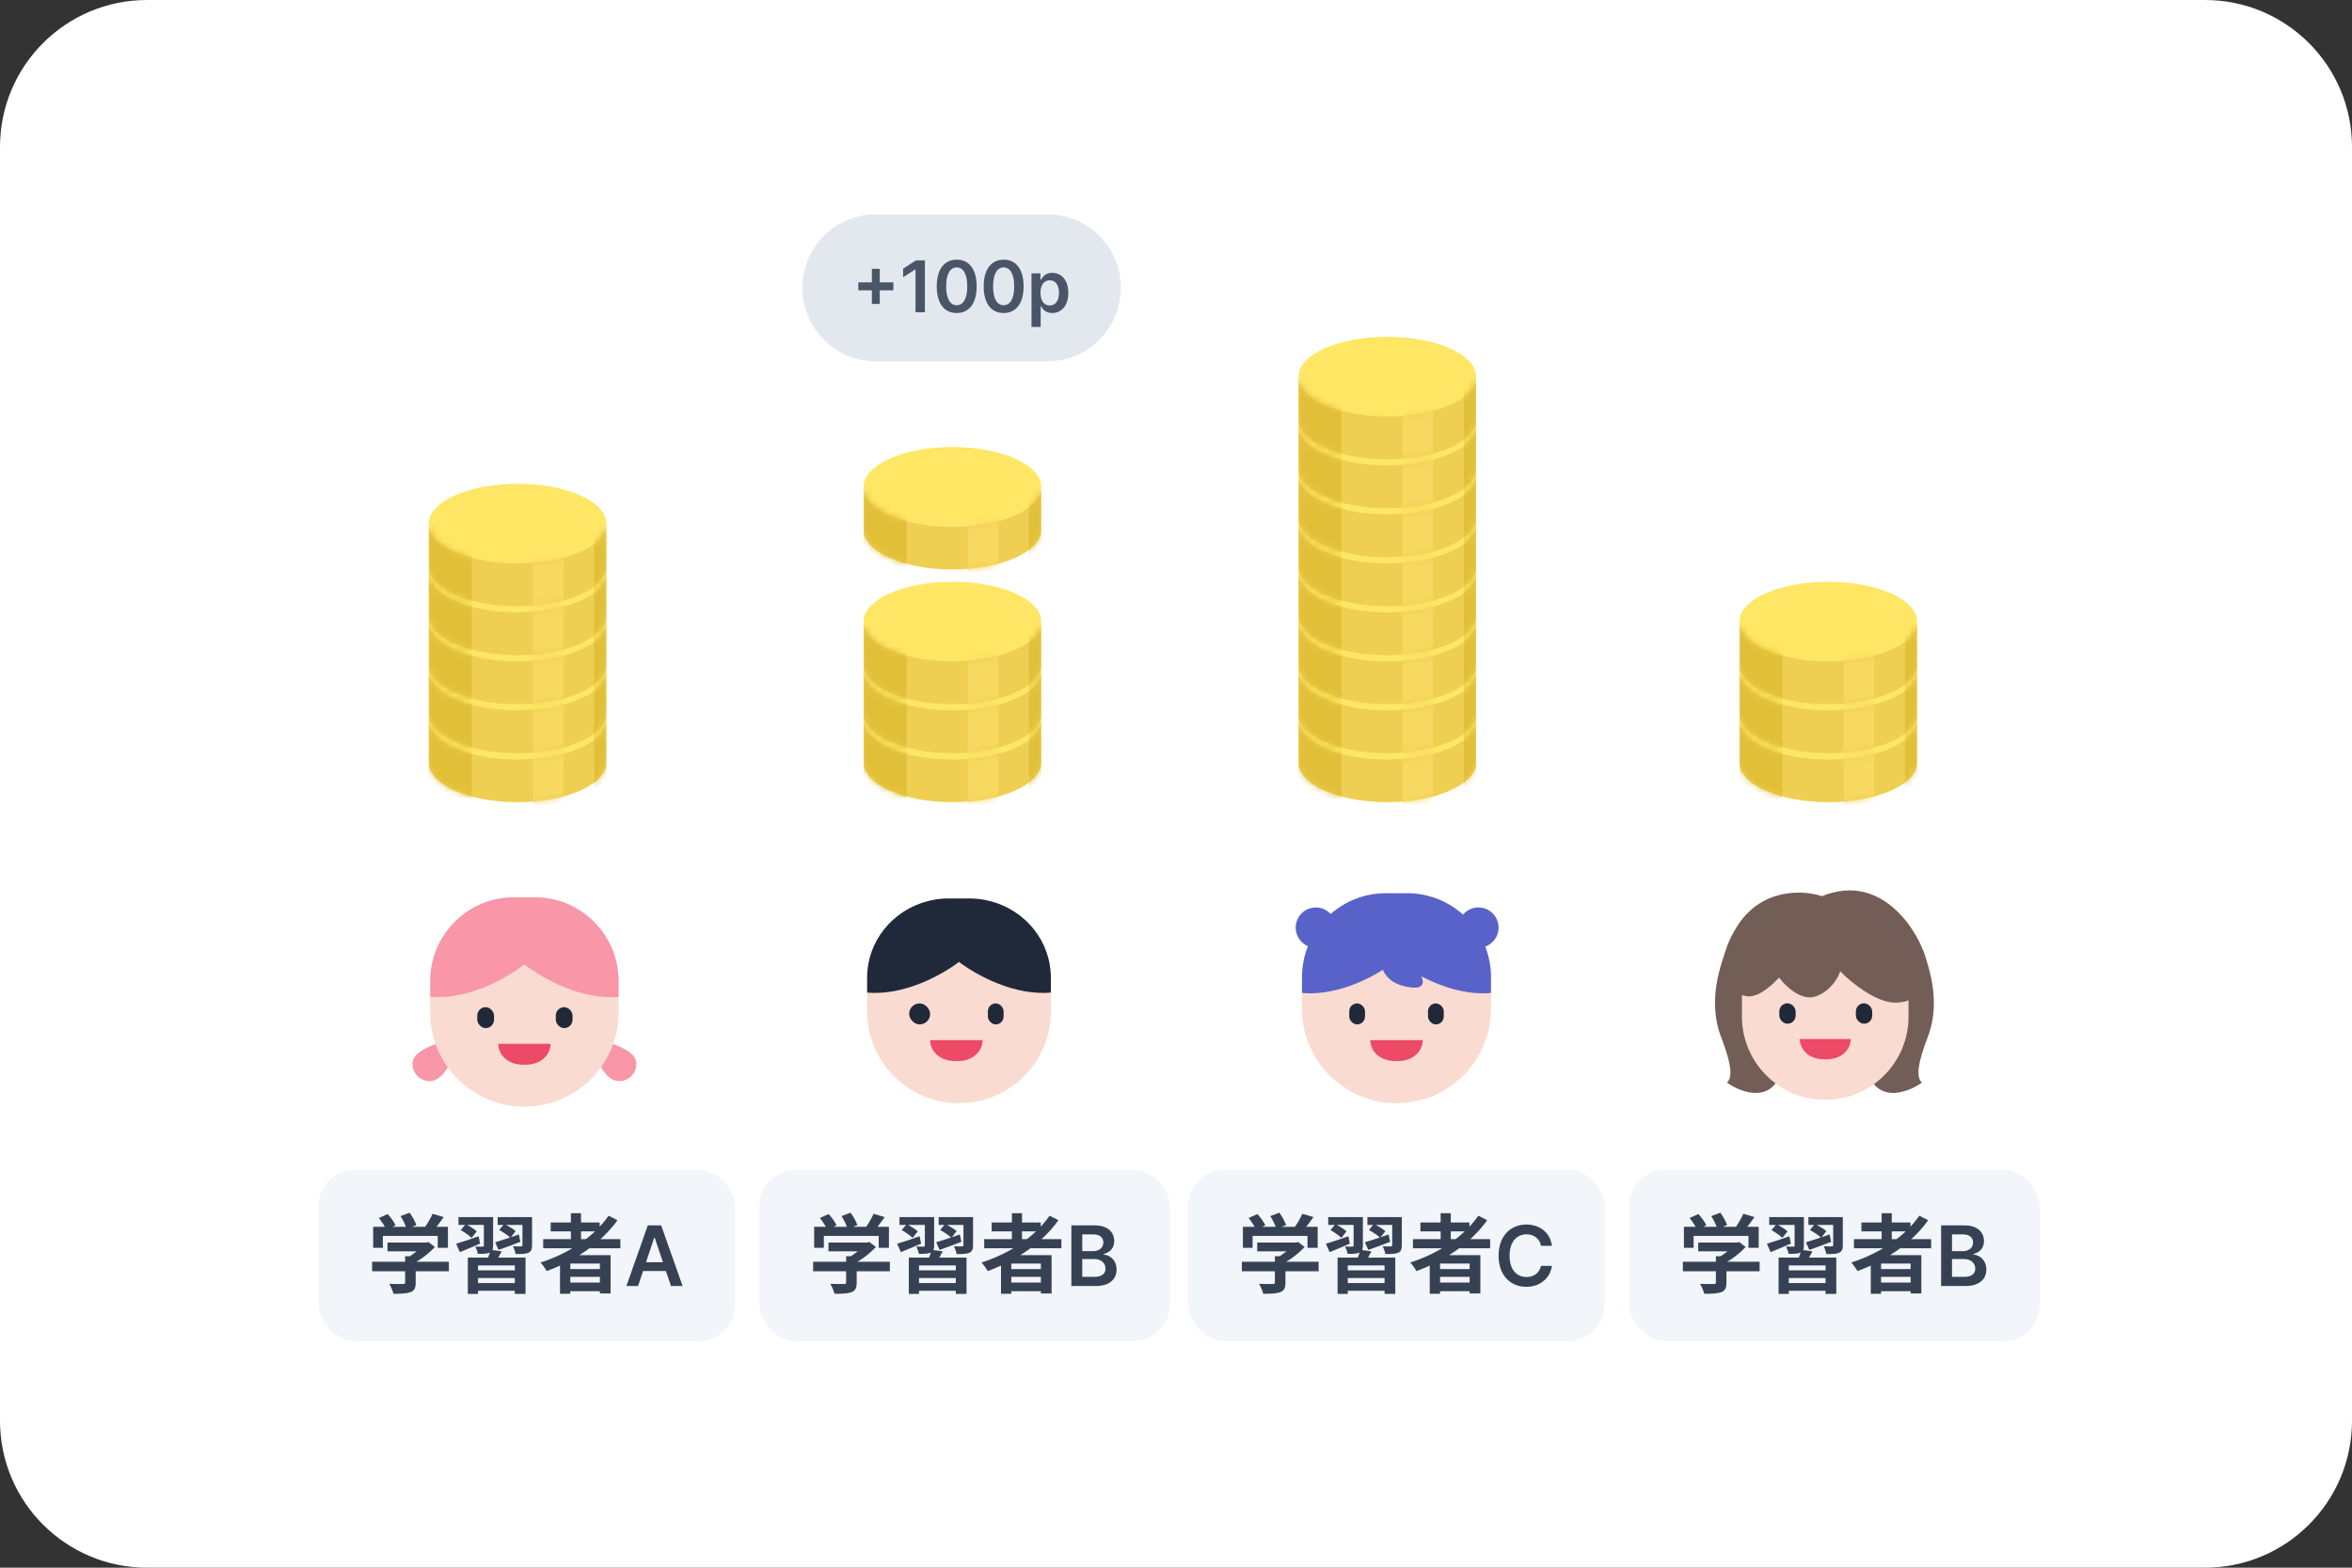 <svg width="384" height="256" viewBox="0 0 384 256" fill="none" xmlns="http://www.w3.org/2000/svg">
<rect x="0" y="0" width="384" height="256" fill="#333333" stroke="none"/>
<path d="M0 24C0 10.745 10.745 0 24 0H360C373.255 0 384 10.745 384 24V232C384 245.255 373.255 256 360 256H24C10.745 256 0 245.255 0 232V24Z" fill="white"/>
<path d="M73.206 174.079C72.693 175.104 71.658 176.54 70.129 176.54C68.599 176.54 67.359 175.3 67.359 173.771C67.359 172.242 68.795 171.515 70.129 170.899C71.462 170.284 73.934 169.572 74.436 170.079C74.932 170.579 73.718 173.053 73.206 174.079Z" fill="#F996A8"/>
<path d="M98.041 174.079C98.553 175.104 99.588 176.54 101.117 176.54C102.647 176.54 103.887 175.3 103.887 173.771C103.887 172.242 102.451 171.515 101.117 170.899C99.784 170.284 97.312 169.572 96.81 170.079C96.314 170.579 97.528 173.053 98.041 174.079Z" fill="#F996A8"/>
<path d="M70.231 165.326C70.231 173.823 77.118 180.711 85.615 180.711C94.112 180.711 101 173.823 101 165.326V162.787L100.15 157.248H71.406L70.231 162.787V165.326Z" fill="#FADBD1"/>
<rect x="77.922" y="164.469" width="2.735" height="3.419" rx="1.368" fill="#20293A"/>
<rect x="90.742" y="164.469" width="2.735" height="3.419" rx="1.368" fill="#20293A"/>
<path d="M89.891 170.453H81.344C81.344 171.593 82.198 173.872 85.617 173.872C89.036 173.872 89.891 171.593 89.891 170.453Z" fill="#EC4A67"/>
<path fill-rule="evenodd" clip-rule="evenodd" d="M70.231 160.195C70.231 159.014 70.38 157.869 70.661 156.776H70.661C72.179 150.878 77.534 146.52 83.906 146.52H87.325C93.697 146.52 99.051 150.878 100.569 156.776H100.569C100.739 157.438 100.861 158.119 100.931 158.816C100.976 159.269 101 159.729 101 160.195V162.767C94.82 163.308 88.64 159.812 85.615 157.476C82.59 159.812 76.41 163.308 70.231 162.767V160.195Z" fill="#F996A8"/>
<rect x="52" y="191" width="68" height="28" rx="6" fill="#F2F5F9"/>
<path d="M63.262 202.902H69.716V204.344H63.262V202.902ZM60.756 206.038H73.286V207.592H60.756V206.038ZM66.146 205.142H67.868V209.468C67.868 210.336 67.658 210.77 66.986 211.022C66.328 211.246 65.432 211.274 64.242 211.274C64.13 210.798 63.822 210.084 63.556 209.65C64.452 209.678 65.502 209.678 65.782 209.678C66.062 209.678 66.146 209.608 66.146 209.412V205.142ZM69.17 202.902H69.59L69.94 202.818L71.004 203.63C70.038 204.666 68.652 205.758 67.28 206.416C67.084 206.136 66.636 205.674 66.384 205.45C67.462 204.89 68.652 203.896 69.17 203.21V202.902ZM60.924 200.34H73.132V203.77H71.466V201.824H62.506V203.77H60.924V200.34ZM70.626 198.212L72.446 198.744C71.802 199.668 71.074 200.62 70.5 201.236L69.128 200.732C69.66 200.046 70.29 198.996 70.626 198.212ZM61.862 198.898L63.29 198.254C63.794 198.8 64.354 199.556 64.578 200.102L63.052 200.802C62.856 200.284 62.338 199.486 61.862 198.898ZM65.39 198.59L66.874 198.03C67.322 198.646 67.798 199.5 67.98 200.06L66.384 200.676C66.244 200.116 65.81 199.234 65.39 198.59ZM76.38 205.366H85.802V211.288H84.052V206.64H78.046V211.288H76.38V205.366ZM77.22 207.438H84.5V208.698H77.22V207.438ZM77.304 209.524H84.57V210.784H77.304V209.524ZM80.104 204.092L81.91 204.344C81.546 205.058 81.14 205.758 80.818 206.206L79.446 205.912C79.698 205.366 79.978 204.624 80.104 204.092ZM74.854 198.744H79.376V200.032H74.854V198.744ZM78.998 198.744H80.51V203.378C80.51 204.036 80.37 204.358 79.936 204.554C79.488 204.75 78.872 204.75 78.018 204.75C77.962 204.386 77.766 203.896 77.598 203.56C78.088 203.574 78.62 203.574 78.774 203.574C78.942 203.574 78.998 203.518 78.998 203.378V198.744ZM81.252 198.744H86.082V200.032H81.252V198.744ZM85.298 198.744H86.866V203.336C86.866 204.022 86.726 204.358 86.25 204.582C85.774 204.778 85.102 204.792 84.178 204.778C84.108 204.4 83.926 203.868 83.744 203.518C84.262 203.546 84.892 203.546 85.06 203.532C85.242 203.518 85.298 203.49 85.298 203.322V198.744ZM80.846 202.86C81.84 202.566 83.296 202.09 84.71 201.586L84.962 202.79C83.758 203.252 82.456 203.742 81.406 204.106L80.846 202.86ZM81.504 200.858L82.302 199.878C82.932 200.172 83.772 200.662 84.178 201.04L83.338 202.132C82.96 201.74 82.134 201.208 81.504 200.858ZM74.476 203.098C75.414 202.832 76.786 202.356 78.144 201.88L78.382 203.084C77.248 203.574 76.058 204.078 75.078 204.47L74.476 203.098ZM75.218 200.872L76.03 199.906C76.646 200.214 77.458 200.704 77.836 201.082L76.996 202.146C76.632 201.768 75.848 201.222 75.218 200.872ZM88.686 202.356H101.286V203.84H88.686V202.356ZM89.904 199.626H97.912V201.082H89.904V199.626ZM92.368 207.242H98.626V208.502H92.368V207.242ZM92.368 209.44H98.626V210.854H92.368V209.44ZM93.208 198.114H94.86V203.182H93.208V198.114ZM99.368 198.52L100.81 199.262C98.066 203.084 93.796 205.898 89.26 207.564C89.064 207.2 88.56 206.5 88.252 206.164C92.802 204.708 96.918 202.034 99.368 198.52ZM91.43 204.96H99.69V211.218H97.94V206.332H93.11V211.274H91.43V204.96ZM104.174 210H102.273L105.76 200.102H107.947L111.447 210H109.547L108.72 207.553H104.994L104.174 210ZM105.473 206.117H108.241L106.895 202.125H106.812L105.473 206.117Z" fill="#364253"/>
<rect x="124" y="191" width="67" height="28" rx="6" fill="#F2F5F9"/>
<path d="M135.262 202.902H141.716V204.344H135.262V202.902ZM132.756 206.038H145.286V207.592H132.756V206.038ZM138.146 205.142H139.868V209.468C139.868 210.336 139.658 210.77 138.986 211.022C138.328 211.246 137.432 211.274 136.242 211.274C136.13 210.798 135.822 210.084 135.556 209.65C136.452 209.678 137.502 209.678 137.782 209.678C138.062 209.678 138.146 209.608 138.146 209.412V205.142ZM141.17 202.902H141.59L141.94 202.818L143.004 203.63C142.038 204.666 140.652 205.758 139.28 206.416C139.084 206.136 138.636 205.674 138.384 205.45C139.462 204.89 140.652 203.896 141.17 203.21V202.902ZM132.924 200.34H145.132V203.77H143.466V201.824H134.506V203.77H132.924V200.34ZM142.626 198.212L144.446 198.744C143.802 199.668 143.074 200.62 142.5 201.236L141.128 200.732C141.66 200.046 142.29 198.996 142.626 198.212ZM133.862 198.898L135.29 198.254C135.794 198.8 136.354 199.556 136.578 200.102L135.052 200.802C134.856 200.284 134.338 199.486 133.862 198.898ZM137.39 198.59L138.874 198.03C139.322 198.646 139.798 199.5 139.98 200.06L138.384 200.676C138.244 200.116 137.81 199.234 137.39 198.59ZM148.38 205.366H157.802V211.288H156.052V206.64H150.046V211.288H148.38V205.366ZM149.22 207.438H156.5V208.698H149.22V207.438ZM149.304 209.524H156.57V210.784H149.304V209.524ZM152.104 204.092L153.91 204.344C153.546 205.058 153.14 205.758 152.818 206.206L151.446 205.912C151.698 205.366 151.978 204.624 152.104 204.092ZM146.854 198.744H151.376V200.032H146.854V198.744ZM150.998 198.744H152.51V203.378C152.51 204.036 152.37 204.358 151.936 204.554C151.488 204.75 150.872 204.75 150.018 204.75C149.962 204.386 149.766 203.896 149.598 203.56C150.088 203.574 150.62 203.574 150.774 203.574C150.942 203.574 150.998 203.518 150.998 203.378V198.744ZM153.252 198.744H158.082V200.032H153.252V198.744ZM157.298 198.744H158.866V203.336C158.866 204.022 158.726 204.358 158.25 204.582C157.774 204.778 157.102 204.792 156.178 204.778C156.108 204.4 155.926 203.868 155.744 203.518C156.262 203.546 156.892 203.546 157.06 203.532C157.242 203.518 157.298 203.49 157.298 203.322V198.744ZM152.846 202.86C153.84 202.566 155.296 202.09 156.71 201.586L156.962 202.79C155.758 203.252 154.456 203.742 153.406 204.106L152.846 202.86ZM153.504 200.858L154.302 199.878C154.932 200.172 155.772 200.662 156.178 201.04L155.338 202.132C154.96 201.74 154.134 201.208 153.504 200.858ZM146.476 203.098C147.414 202.832 148.786 202.356 150.144 201.88L150.382 203.084C149.248 203.574 148.058 204.078 147.078 204.47L146.476 203.098ZM147.218 200.872L148.03 199.906C148.646 200.214 149.458 200.704 149.836 201.082L148.996 202.146C148.632 201.768 147.848 201.222 147.218 200.872ZM160.686 202.356H173.286V203.84H160.686V202.356ZM161.904 199.626H169.912V201.082H161.904V199.626ZM164.368 207.242H170.626V208.502H164.368V207.242ZM164.368 209.44H170.626V210.854H164.368V209.44ZM165.208 198.114H166.86V203.182H165.208V198.114ZM171.368 198.52L172.81 199.262C170.066 203.084 165.796 205.898 161.26 207.564C161.064 207.2 160.56 206.5 160.252 206.164C164.802 204.708 168.918 202.034 171.368 198.52ZM163.43 204.96H171.69V211.218H169.94V206.332H165.11V211.274H163.43V204.96ZM174.916 210V200.102H178.703C180.85 200.102 181.909 201.195 181.916 202.672C181.909 203.875 181.15 204.545 180.18 204.777V204.873C181.232 204.928 182.299 205.803 182.299 207.307C182.299 208.845 181.185 210 178.922 210H174.916ZM176.693 208.51H178.648C179.947 208.51 180.487 207.956 180.494 207.17C180.487 206.281 179.797 205.604 178.689 205.598H176.693V208.51ZM176.693 204.312H178.484C179.421 204.312 180.132 203.772 180.139 202.891C180.132 202.132 179.585 201.578 178.525 201.578H176.693V204.312Z" fill="#364253"/>
<rect x="266" y="191" width="67" height="28" rx="6" fill="#F2F5F9"/>
<path d="M277.262 202.902H283.716V204.344H277.262V202.902ZM274.756 206.038H287.286V207.592H274.756V206.038ZM280.146 205.142H281.868V209.468C281.868 210.336 281.658 210.77 280.986 211.022C280.328 211.246 279.432 211.274 278.242 211.274C278.13 210.798 277.822 210.084 277.556 209.65C278.452 209.678 279.502 209.678 279.782 209.678C280.062 209.678 280.146 209.608 280.146 209.412V205.142ZM283.17 202.902H283.59L283.94 202.818L285.004 203.63C284.038 204.666 282.652 205.758 281.28 206.416C281.084 206.136 280.636 205.674 280.384 205.45C281.462 204.89 282.652 203.896 283.17 203.21V202.902ZM274.924 200.34H287.132V203.77H285.466V201.824H276.506V203.77H274.924V200.34ZM284.626 198.212L286.446 198.744C285.802 199.668 285.074 200.62 284.5 201.236L283.128 200.732C283.66 200.046 284.29 198.996 284.626 198.212ZM275.862 198.898L277.29 198.254C277.794 198.8 278.354 199.556 278.578 200.102L277.052 200.802C276.856 200.284 276.338 199.486 275.862 198.898ZM279.39 198.59L280.874 198.03C281.322 198.646 281.798 199.5 281.98 200.06L280.384 200.676C280.244 200.116 279.81 199.234 279.39 198.59ZM290.38 205.366H299.802V211.288H298.052V206.64H292.046V211.288H290.38V205.366ZM291.22 207.438H298.5V208.698H291.22V207.438ZM291.304 209.524H298.57V210.784H291.304V209.524ZM294.104 204.092L295.91 204.344C295.546 205.058 295.14 205.758 294.818 206.206L293.446 205.912C293.698 205.366 293.978 204.624 294.104 204.092ZM288.854 198.744H293.376V200.032H288.854V198.744ZM292.998 198.744H294.51V203.378C294.51 204.036 294.37 204.358 293.936 204.554C293.488 204.75 292.872 204.75 292.018 204.75C291.962 204.386 291.766 203.896 291.598 203.56C292.088 203.574 292.62 203.574 292.774 203.574C292.942 203.574 292.998 203.518 292.998 203.378V198.744ZM295.252 198.744H300.082V200.032H295.252V198.744ZM299.298 198.744H300.866V203.336C300.866 204.022 300.726 204.358 300.25 204.582C299.774 204.778 299.102 204.792 298.178 204.778C298.108 204.4 297.926 203.868 297.744 203.518C298.262 203.546 298.892 203.546 299.06 203.532C299.242 203.518 299.298 203.49 299.298 203.322V198.744ZM294.846 202.86C295.84 202.566 297.296 202.09 298.71 201.586L298.962 202.79C297.758 203.252 296.456 203.742 295.406 204.106L294.846 202.86ZM295.504 200.858L296.302 199.878C296.932 200.172 297.772 200.662 298.178 201.04L297.338 202.132C296.96 201.74 296.134 201.208 295.504 200.858ZM288.476 203.098C289.414 202.832 290.786 202.356 292.144 201.88L292.382 203.084C291.248 203.574 290.058 204.078 289.078 204.47L288.476 203.098ZM289.218 200.872L290.03 199.906C290.646 200.214 291.458 200.704 291.836 201.082L290.996 202.146C290.632 201.768 289.848 201.222 289.218 200.872ZM302.686 202.356H315.286V203.84H302.686V202.356ZM303.904 199.626H311.912V201.082H303.904V199.626ZM306.368 207.242H312.626V208.502H306.368V207.242ZM306.368 209.44H312.626V210.854H306.368V209.44ZM307.208 198.114H308.86V203.182H307.208V198.114ZM313.368 198.52L314.81 199.262C312.066 203.084 307.796 205.898 303.26 207.564C303.064 207.2 302.56 206.5 302.252 206.164C306.802 204.708 310.918 202.034 313.368 198.52ZM305.43 204.96H313.69V211.218H311.94V206.332H307.11V211.274H305.43V204.96ZM316.916 210V200.102H320.703C322.85 200.102 323.909 201.195 323.916 202.672C323.909 203.875 323.15 204.545 322.18 204.777V204.873C323.232 204.928 324.299 205.803 324.299 207.307C324.299 208.845 323.185 210 320.922 210H316.916ZM318.693 208.51H320.648C321.947 208.51 322.487 207.956 322.494 207.17C322.487 206.281 321.797 205.604 320.689 205.598H318.693V208.51ZM318.693 204.312H320.484C321.421 204.312 322.132 203.772 322.139 202.891C322.132 202.132 321.585 201.578 320.525 201.578H318.693V204.312Z" fill="#364253"/>
<rect x="194" y="191" width="68" height="28" rx="6" fill="#F2F5F9"/>
<path d="M205.262 202.902H211.716V204.344H205.262V202.902ZM202.756 206.038H215.286V207.592H202.756V206.038ZM208.146 205.142H209.868V209.468C209.868 210.336 209.658 210.77 208.986 211.022C208.328 211.246 207.432 211.274 206.242 211.274C206.13 210.798 205.822 210.084 205.556 209.65C206.452 209.678 207.502 209.678 207.782 209.678C208.062 209.678 208.146 209.608 208.146 209.412V205.142ZM211.17 202.902H211.59L211.94 202.818L213.004 203.63C212.038 204.666 210.652 205.758 209.28 206.416C209.084 206.136 208.636 205.674 208.384 205.45C209.462 204.89 210.652 203.896 211.17 203.21V202.902ZM202.924 200.34H215.132V203.77H213.466V201.824H204.506V203.77H202.924V200.34ZM212.626 198.212L214.446 198.744C213.802 199.668 213.074 200.62 212.5 201.236L211.128 200.732C211.66 200.046 212.29 198.996 212.626 198.212ZM203.862 198.898L205.29 198.254C205.794 198.8 206.354 199.556 206.578 200.102L205.052 200.802C204.856 200.284 204.338 199.486 203.862 198.898ZM207.39 198.59L208.874 198.03C209.322 198.646 209.798 199.5 209.98 200.06L208.384 200.676C208.244 200.116 207.81 199.234 207.39 198.59ZM218.38 205.366H227.802V211.288H226.052V206.64H220.046V211.288H218.38V205.366ZM219.22 207.438H226.5V208.698H219.22V207.438ZM219.304 209.524H226.57V210.784H219.304V209.524ZM222.104 204.092L223.91 204.344C223.546 205.058 223.14 205.758 222.818 206.206L221.446 205.912C221.698 205.366 221.978 204.624 222.104 204.092ZM216.854 198.744H221.376V200.032H216.854V198.744ZM220.998 198.744H222.51V203.378C222.51 204.036 222.37 204.358 221.936 204.554C221.488 204.75 220.872 204.75 220.018 204.75C219.962 204.386 219.766 203.896 219.598 203.56C220.088 203.574 220.62 203.574 220.774 203.574C220.942 203.574 220.998 203.518 220.998 203.378V198.744ZM223.252 198.744H228.082V200.032H223.252V198.744ZM227.298 198.744H228.866V203.336C228.866 204.022 228.726 204.358 228.25 204.582C227.774 204.778 227.102 204.792 226.178 204.778C226.108 204.4 225.926 203.868 225.744 203.518C226.262 203.546 226.892 203.546 227.06 203.532C227.242 203.518 227.298 203.49 227.298 203.322V198.744ZM222.846 202.86C223.84 202.566 225.296 202.09 226.71 201.586L226.962 202.79C225.758 203.252 224.456 203.742 223.406 204.106L222.846 202.86ZM223.504 200.858L224.302 199.878C224.932 200.172 225.772 200.662 226.178 201.04L225.338 202.132C224.96 201.74 224.134 201.208 223.504 200.858ZM216.476 203.098C217.414 202.832 218.786 202.356 220.144 201.88L220.382 203.084C219.248 203.574 218.058 204.078 217.078 204.47L216.476 203.098ZM217.218 200.872L218.03 199.906C218.646 200.214 219.458 200.704 219.836 201.082L218.996 202.146C218.632 201.768 217.848 201.222 217.218 200.872ZM230.686 202.356H243.286V203.84H230.686V202.356ZM231.904 199.626H239.912V201.082H231.904V199.626ZM234.368 207.242H240.626V208.502H234.368V207.242ZM234.368 209.44H240.626V210.854H234.368V209.44ZM235.208 198.114H236.86V203.182H235.208V198.114ZM241.368 198.52L242.81 199.262C240.066 203.084 235.796 205.898 231.26 207.564C231.064 207.2 230.56 206.5 230.252 206.164C234.802 204.708 238.918 202.034 241.368 198.52ZM233.43 204.96H241.69V211.218H239.94V206.332H235.11V211.274H233.43V204.96ZM251.588 203.438C251.376 202.248 250.426 201.564 249.223 201.564C247.603 201.564 246.454 202.809 246.461 205.051C246.454 207.327 247.609 208.537 249.223 208.537C250.398 208.537 251.349 207.881 251.588 206.719H253.379C253.105 208.619 251.54 210.137 249.195 210.137C246.584 210.137 244.663 208.243 244.67 205.051C244.663 201.852 246.604 199.965 249.195 199.965C251.383 199.965 253.071 201.236 253.379 203.438H251.588Z" fill="#364253"/>
<path d="M141.57 165.145C141.57 173.429 148.286 180.145 156.57 180.145C164.855 180.145 171.57 173.429 171.57 165.145V162.465L170.742 157.002H142.717L141.57 162.465V165.145Z" fill="#FADBD1"/>
<rect x="148.43" y="163.855" width="3.429" height="3.429" rx="1.714" fill="#20293A"/>
<rect x="161.285" y="163.855" width="2.571" height="3.429" rx="1.286" fill="#20293A"/>
<path d="M160.427 169.855H151.855C151.855 170.998 152.713 173.284 156.141 173.284C159.57 173.284 160.427 170.998 160.427 169.855Z" fill="#EC4A67"/>
<path fill-rule="evenodd" clip-rule="evenodd" d="M141.57 159.656C141.57 158.539 141.716 157.455 141.99 156.421C143.47 150.839 148.691 146.715 154.904 146.715H158.237C164.45 146.715 169.67 150.839 171.15 156.421C171.316 157.047 171.435 157.692 171.503 158.351C171.548 158.78 171.57 159.216 171.57 159.656V162.09C165.545 162.603 159.519 159.294 156.57 157.084C153.621 159.294 147.596 162.603 141.57 162.09V159.656Z" fill="#20293A"/>
<path d="M212.57 164.716C212.57 173.237 219.478 180.145 227.999 180.145C236.52 180.145 243.427 173.237 243.427 164.716V162.465L242.576 157.002H213.749L212.57 162.465V164.716Z" fill="#FADBD1"/>
<rect x="220.285" y="163.855" width="2.571" height="3.429" rx="1.286" fill="#20293A"/>
<rect x="233.145" y="163.855" width="2.571" height="3.429" rx="1.286" fill="#20293A"/>
<path d="M232.286 169.855H223.715C223.715 170.998 224.572 173.284 228.001 173.284C231.429 173.284 232.286 170.998 232.286 169.855Z" fill="#EC4A67"/>
<path fill-rule="evenodd" clip-rule="evenodd" d="M213.004 156.141C212.721 157.237 212.572 158.386 212.572 159.57V162.149C217.507 162.582 222.443 160.446 225.781 158.375C226.27 159.551 227.337 160.605 229.387 161.075C232.297 161.743 232.603 160.701 232.072 159.434C235.252 161.104 239.34 162.507 243.429 162.149V159.57C243.429 159.103 243.406 158.642 243.36 158.187C243.29 157.488 243.168 156.805 242.997 156.141H242.997C242.859 155.606 242.69 155.083 242.491 154.575C243.758 154.117 244.663 152.903 244.663 151.478C244.663 149.661 243.19 148.187 241.372 148.187C240.365 148.187 239.464 148.639 238.861 149.35C236.434 147.177 233.229 145.855 229.714 145.855H226.286C222.827 145.855 219.668 147.136 217.255 149.248C216.654 148.596 215.792 148.187 214.834 148.187C213.017 148.187 211.543 149.661 211.543 151.478C211.543 152.836 212.364 154.001 213.537 154.504C213.327 155.035 213.148 155.581 213.004 156.141H213.004Z" fill="#5862C9"/>
<ellipse cx="84.5" cy="117.5" rx="14.5" ry="6.5" fill="#FFE664"/>
<path fill-rule="evenodd" clip-rule="evenodd" d="M70.042 118H70V124H70.042C70.014 124.165 70 124.332 70 124.5C70 128.09 76.492 131 84.5 131C92.508 131 99 128.09 99 124.5C99 124.332 98.986 124.165 98.958 124H99V118H98.958C98.388 121.356 92.133 124 84.5 124C76.867 124 70.612 121.356 70.042 118Z" fill="#EFCF51"/>
<mask id="mask0_740_2455" style="mask-type:alpha" maskUnits="userSpaceOnUse" x="70" y="118" width="29" height="13">
<path fill-rule="evenodd" clip-rule="evenodd" d="M70.042 118H70V124H70.042C70.014 124.165 70 124.332 70 124.5C70 128.09 76.492 131 84.5 131C92.508 131 99 128.09 99 124.5C99 124.332 98.986 124.165 98.958 124H99V118H98.958C98.388 121.356 92.133 124 84.5 124C76.867 124 70.612 121.356 70.042 118Z" fill="#F3DD69"/>
</mask>
<g mask="url(#mask0_740_2455)">
<rect x="70" y="118" width="7" height="18" fill="#E1BF38"/>
<rect x="97" y="118" width="2" height="18" fill="#E1BF38"/>
<rect x="87" y="118" width="5" height="18" fill="#F7D860"/>
</g>
<ellipse cx="84.5" cy="109.5" rx="14.5" ry="6.5" fill="#FFE664"/>
<path fill-rule="evenodd" clip-rule="evenodd" d="M70.042 110H70V116H70.042C70.014 116.165 70 116.332 70 116.5C70 120.09 76.492 123 84.5 123C92.508 123 99 120.09 99 116.5C99 116.332 98.986 116.165 98.958 116H99V110H98.958C98.388 113.356 92.133 116 84.5 116C76.867 116 70.612 113.356 70.042 110Z" fill="#EFCF51"/>
<mask id="mask1_740_2455" style="mask-type:alpha" maskUnits="userSpaceOnUse" x="70" y="110" width="29" height="13">
<path fill-rule="evenodd" clip-rule="evenodd" d="M70.042 110H70V116H70.042C70.014 116.165 70 116.332 70 116.5C70 120.09 76.492 123 84.5 123C92.508 123 99 120.09 99 116.5C99 116.332 98.986 116.165 98.958 116H99V110H98.958C98.388 113.356 92.133 116 84.5 116C76.867 116 70.612 113.356 70.042 110Z" fill="#F3DD69"/>
</mask>
<g mask="url(#mask1_740_2455)">
<rect x="70" y="110" width="7" height="18" fill="#E1BF38"/>
<rect x="97" y="110" width="2" height="18" fill="#E1BF38"/>
<rect x="87" y="110" width="5" height="18" fill="#F7D860"/>
</g>
<ellipse cx="84.5" cy="101.5" rx="14.5" ry="6.5" fill="#FFE664"/>
<path fill-rule="evenodd" clip-rule="evenodd" d="M70.042 102H70V108H70.042C70.014 108.165 70 108.332 70 108.5C70 112.09 76.492 115 84.5 115C92.508 115 99 112.09 99 108.5C99 108.332 98.986 108.165 98.958 108H99V102H98.958C98.388 105.356 92.133 108 84.5 108C76.867 108 70.612 105.356 70.042 102Z" fill="#EFCF51"/>
<mask id="mask2_740_2455" style="mask-type:alpha" maskUnits="userSpaceOnUse" x="70" y="102" width="29" height="13">
<path fill-rule="evenodd" clip-rule="evenodd" d="M70.042 102H70V108H70.042C70.014 108.165 70 108.332 70 108.5C70 112.09 76.492 115 84.5 115C92.508 115 99 112.09 99 108.5C99 108.332 98.986 108.165 98.958 108H99V102H98.958C98.388 105.356 92.133 108 84.5 108C76.867 108 70.612 105.356 70.042 102Z" fill="#F3DD69"/>
</mask>
<g mask="url(#mask2_740_2455)">
<rect x="70" y="102" width="7" height="18" fill="#E1BF38"/>
<rect x="97" y="102" width="2" height="18" fill="#E1BF38"/>
<rect x="87" y="102" width="5" height="18" fill="#F7D860"/>
</g>
<ellipse cx="84.5" cy="93.5" rx="14.5" ry="6.5" fill="#FFE664"/>
<path fill-rule="evenodd" clip-rule="evenodd" d="M70.042 94H70V100H70.042C70.014 100.165 70 100.332 70 100.5C70 104.09 76.492 107 84.5 107C92.508 107 99 104.09 99 100.5C99 100.332 98.986 100.165 98.958 100H99V94H98.958C98.388 97.356 92.133 100 84.5 100C76.867 100 70.612 97.356 70.042 94Z" fill="#EFCF51"/>
<mask id="mask3_740_2455" style="mask-type:alpha" maskUnits="userSpaceOnUse" x="70" y="94" width="29" height="13">
<path fill-rule="evenodd" clip-rule="evenodd" d="M70.042 94H70V100H70.042C70.014 100.165 70 100.332 70 100.5C70 104.09 76.492 107 84.5 107C92.508 107 99 104.09 99 100.5C99 100.332 98.986 100.165 98.958 100H99V94H98.958C98.388 97.356 92.133 100 84.5 100C76.867 100 70.612 97.356 70.042 94Z" fill="#F3DD69"/>
</mask>
<g mask="url(#mask3_740_2455)">
<rect x="70" y="94" width="7" height="18" fill="#E1BF38"/>
<rect x="97" y="94" width="2" height="18" fill="#E1BF38"/>
<rect x="87" y="94" width="5" height="18" fill="#F7D860"/>
</g>
<ellipse cx="84.5" cy="85.5" rx="14.5" ry="6.5" fill="#FFE664"/>
<path fill-rule="evenodd" clip-rule="evenodd" d="M70.042 86H70V92H70.042C70.014 92.165 70 92.332 70 92.5C70 96.09 76.492 99 84.5 99C92.508 99 99 96.09 99 92.5C99 92.332 98.986 92.165 98.958 92H99V86H98.958C98.388 89.356 92.133 92 84.5 92C76.867 92 70.612 89.356 70.042 86Z" fill="#EFCF51"/>
<mask id="mask4_740_2455" style="mask-type:alpha" maskUnits="userSpaceOnUse" x="70" y="86" width="29" height="13">
<path fill-rule="evenodd" clip-rule="evenodd" d="M70.042 86H70V92H70.042C70.014 92.165 70 92.332 70 92.5C70 96.09 76.492 99 84.5 99C92.508 99 99 96.09 99 92.5C99 92.332 98.986 92.165 98.958 92H99V86H98.958C98.388 89.356 92.133 92 84.5 92C76.867 92 70.612 89.356 70.042 86Z" fill="#F3DD69"/>
</mask>
<g mask="url(#mask4_740_2455)">
<rect x="70" y="86" width="7" height="18" fill="#E1BF38"/>
<rect x="97" y="86" width="2" height="18" fill="#E1BF38"/>
<rect x="87" y="86" width="5" height="18" fill="#F7D860"/>
</g>
<ellipse cx="155.5" cy="117.5" rx="14.5" ry="6.5" fill="#FFE664"/>
<path fill-rule="evenodd" clip-rule="evenodd" d="M141.042 118H141V124H141.042C141.014 124.165 141 124.332 141 124.5C141 128.09 147.492 131 155.5 131C163.508 131 170 128.09 170 124.5C170 124.332 169.986 124.165 169.958 124H170V118H169.958C169.388 121.356 163.133 124 155.5 124C147.867 124 141.612 121.356 141.042 118Z" fill="#EFCF51"/>
<mask id="mask5_740_2455" style="mask-type:alpha" maskUnits="userSpaceOnUse" x="141" y="118" width="29" height="13">
<path fill-rule="evenodd" clip-rule="evenodd" d="M141.042 118H141V124H141.042C141.014 124.165 141 124.332 141 124.5C141 128.09 147.492 131 155.5 131C163.508 131 170 128.09 170 124.5C170 124.332 169.986 124.165 169.958 124H170V118H169.958C169.388 121.356 163.133 124 155.5 124C147.867 124 141.612 121.356 141.042 118Z" fill="#F3DD69"/>
</mask>
<g mask="url(#mask5_740_2455)">
<rect x="141" y="118" width="7" height="18" fill="#E1BF38"/>
<rect x="168" y="118" width="2" height="18" fill="#E1BF38"/>
<rect x="158" y="118" width="5" height="18" fill="#F7D860"/>
</g>
<ellipse cx="155.5" cy="109.5" rx="14.5" ry="6.5" fill="#FFE664"/>
<path fill-rule="evenodd" clip-rule="evenodd" d="M141.042 110H141V116H141.042C141.014 116.165 141 116.332 141 116.5C141 120.09 147.492 123 155.5 123C163.508 123 170 120.09 170 116.5C170 116.332 169.986 116.165 169.958 116H170V110H169.958C169.388 113.356 163.133 116 155.5 116C147.867 116 141.612 113.356 141.042 110Z" fill="#EFCF51"/>
<mask id="mask6_740_2455" style="mask-type:alpha" maskUnits="userSpaceOnUse" x="141" y="110" width="29" height="13">
<path fill-rule="evenodd" clip-rule="evenodd" d="M141.042 110H141V116H141.042C141.014 116.165 141 116.332 141 116.5C141 120.09 147.492 123 155.5 123C163.508 123 170 120.09 170 116.5C170 116.332 169.986 116.165 169.958 116H170V110H169.958C169.388 113.356 163.133 116 155.5 116C147.867 116 141.612 113.356 141.042 110Z" fill="#F3DD69"/>
</mask>
<g mask="url(#mask6_740_2455)">
<rect x="141" y="110" width="7" height="18" fill="#E1BF38"/>
<rect x="168" y="110" width="2" height="18" fill="#E1BF38"/>
<rect x="158" y="110" width="5" height="18" fill="#F7D860"/>
</g>
<ellipse cx="155.5" cy="101.5" rx="14.5" ry="6.5" fill="#FFE664"/>
<path fill-rule="evenodd" clip-rule="evenodd" d="M141.042 102H141V108H141.042C141.014 108.165 141 108.332 141 108.5C141 112.09 147.492 115 155.5 115C163.508 115 170 112.09 170 108.5C170 108.332 169.986 108.165 169.958 108H170V102H169.958C169.388 105.356 163.133 108 155.5 108C147.867 108 141.612 105.356 141.042 102Z" fill="#EFCF51"/>
<mask id="mask7_740_2455" style="mask-type:alpha" maskUnits="userSpaceOnUse" x="141" y="102" width="29" height="13">
<path fill-rule="evenodd" clip-rule="evenodd" d="M141.042 102H141V108H141.042C141.014 108.165 141 108.332 141 108.5C141 112.09 147.492 115 155.5 115C163.508 115 170 112.09 170 108.5C170 108.332 169.986 108.165 169.958 108H170V102H169.958C169.388 105.356 163.133 108 155.5 108C147.867 108 141.612 105.356 141.042 102Z" fill="#F3DD69"/>
</mask>
<g mask="url(#mask7_740_2455)">
<rect x="141" y="102" width="7" height="18" fill="#E1BF38"/>
<rect x="168" y="102" width="2" height="18" fill="#E1BF38"/>
<rect x="158" y="102" width="5" height="18" fill="#F7D860"/>
</g>
<ellipse cx="298.5" cy="117.5" rx="14.5" ry="6.5" fill="#FFE664"/>
<path fill-rule="evenodd" clip-rule="evenodd" d="M284.042 118H284V124H284.042C284.014 124.165 284 124.332 284 124.5C284 128.09 290.492 131 298.5 131C306.508 131 313 128.09 313 124.5C313 124.332 312.986 124.165 312.958 124H313V118H312.958C312.388 121.356 306.133 124 298.5 124C290.867 124 284.612 121.356 284.042 118Z" fill="#EFCF51"/>
<mask id="mask8_740_2455" style="mask-type:alpha" maskUnits="userSpaceOnUse" x="284" y="118" width="29" height="13">
<path fill-rule="evenodd" clip-rule="evenodd" d="M284.042 118H284V124H284.042C284.014 124.165 284 124.332 284 124.5C284 128.09 290.492 131 298.5 131C306.508 131 313 128.09 313 124.5C313 124.332 312.986 124.165 312.958 124H313V118H312.958C312.388 121.356 306.133 124 298.5 124C290.867 124 284.612 121.356 284.042 118Z" fill="#F3DD69"/>
</mask>
<g mask="url(#mask8_740_2455)">
<rect x="284" y="118" width="7" height="18" fill="#E1BF38"/>
<rect x="311" y="118" width="2" height="18" fill="#E1BF38"/>
<rect x="301" y="118" width="5" height="18" fill="#F7D860"/>
</g>
<ellipse cx="298.5" cy="109.5" rx="14.5" ry="6.5" fill="#FFE664"/>
<path fill-rule="evenodd" clip-rule="evenodd" d="M284.042 110H284V116H284.042C284.014 116.165 284 116.332 284 116.5C284 120.09 290.492 123 298.5 123C306.508 123 313 120.09 313 116.5C313 116.332 312.986 116.165 312.958 116H313V110H312.958C312.388 113.356 306.133 116 298.5 116C290.867 116 284.612 113.356 284.042 110Z" fill="#EFCF51"/>
<mask id="mask9_740_2455" style="mask-type:alpha" maskUnits="userSpaceOnUse" x="284" y="110" width="29" height="13">
<path fill-rule="evenodd" clip-rule="evenodd" d="M284.042 110H284V116H284.042C284.014 116.165 284 116.332 284 116.5C284 120.09 290.492 123 298.5 123C306.508 123 313 120.09 313 116.5C313 116.332 312.986 116.165 312.958 116H313V110H312.958C312.388 113.356 306.133 116 298.5 116C290.867 116 284.612 113.356 284.042 110Z" fill="#F3DD69"/>
</mask>
<g mask="url(#mask9_740_2455)">
<rect x="284" y="110" width="7" height="18" fill="#E1BF38"/>
<rect x="311" y="110" width="2" height="18" fill="#E1BF38"/>
<rect x="301" y="110" width="5" height="18" fill="#F7D860"/>
</g>
<ellipse cx="298.5" cy="101.5" rx="14.5" ry="6.5" fill="#FFE664"/>
<path fill-rule="evenodd" clip-rule="evenodd" d="M284.042 102H284V108H284.042C284.014 108.165 284 108.332 284 108.5C284 112.09 290.492 115 298.5 115C306.508 115 313 112.09 313 108.5C313 108.332 312.986 108.165 312.958 108H313V102H312.958C312.388 105.356 306.133 108 298.5 108C290.867 108 284.612 105.356 284.042 102Z" fill="#EFCF51"/>
<mask id="mask10_740_2455" style="mask-type:alpha" maskUnits="userSpaceOnUse" x="284" y="102" width="29" height="13">
<path fill-rule="evenodd" clip-rule="evenodd" d="M284.042 102H284V108H284.042C284.014 108.165 284 108.332 284 108.5C284 112.09 290.492 115 298.5 115C306.508 115 313 112.09 313 108.5C313 108.332 312.986 108.165 312.958 108H313V102H312.958C312.388 105.356 306.133 108 298.5 108C290.867 108 284.612 105.356 284.042 102Z" fill="#F3DD69"/>
</mask>
<g mask="url(#mask10_740_2455)">
<rect x="284" y="102" width="7" height="18" fill="#E1BF38"/>
<rect x="311" y="102" width="2" height="18" fill="#E1BF38"/>
<rect x="301" y="102" width="5" height="18" fill="#F7D860"/>
</g>
<ellipse cx="226.5" cy="117.5" rx="14.5" ry="6.5" fill="#FFE664"/>
<path fill-rule="evenodd" clip-rule="evenodd" d="M212.042 118H212V124H212.042C212.014 124.165 212 124.332 212 124.5C212 128.09 218.492 131 226.5 131C234.508 131 241 128.09 241 124.5C241 124.332 240.986 124.165 240.958 124H241V118H240.958C240.388 121.356 234.133 124 226.5 124C218.867 124 212.612 121.356 212.042 118Z" fill="#EFCF51"/>
<mask id="mask11_740_2455" style="mask-type:alpha" maskUnits="userSpaceOnUse" x="212" y="118" width="29" height="13">
<path fill-rule="evenodd" clip-rule="evenodd" d="M212.042 118H212V124H212.042C212.014 124.165 212 124.332 212 124.5C212 128.09 218.492 131 226.5 131C234.508 131 241 128.09 241 124.5C241 124.332 240.986 124.165 240.958 124H241V118H240.958C240.388 121.356 234.133 124 226.5 124C218.867 124 212.612 121.356 212.042 118Z" fill="#F3DD69"/>
</mask>
<g mask="url(#mask11_740_2455)">
<rect x="212" y="118" width="7" height="18" fill="#E1BF38"/>
<rect x="239" y="118" width="2" height="18" fill="#E1BF38"/>
<rect x="229" y="118" width="5" height="18" fill="#F7D860"/>
</g>
<ellipse cx="226.5" cy="109.5" rx="14.5" ry="6.5" fill="#FFE664"/>
<path fill-rule="evenodd" clip-rule="evenodd" d="M212.042 110H212V116H212.042C212.014 116.165 212 116.332 212 116.5C212 120.09 218.492 123 226.5 123C234.508 123 241 120.09 241 116.5C241 116.332 240.986 116.165 240.958 116H241V110H240.958C240.388 113.356 234.133 116 226.5 116C218.867 116 212.612 113.356 212.042 110Z" fill="#EFCF51"/>
<mask id="mask12_740_2455" style="mask-type:alpha" maskUnits="userSpaceOnUse" x="212" y="110" width="29" height="13">
<path fill-rule="evenodd" clip-rule="evenodd" d="M212.042 110H212V116H212.042C212.014 116.165 212 116.332 212 116.5C212 120.09 218.492 123 226.5 123C234.508 123 241 120.09 241 116.5C241 116.332 240.986 116.165 240.958 116H241V110H240.958C240.388 113.356 234.133 116 226.5 116C218.867 116 212.612 113.356 212.042 110Z" fill="#F3DD69"/>
</mask>
<g mask="url(#mask12_740_2455)">
<rect x="212" y="110" width="7" height="18" fill="#E1BF38"/>
<rect x="239" y="110" width="2" height="18" fill="#E1BF38"/>
<rect x="229" y="110" width="5" height="18" fill="#F7D860"/>
</g>
<ellipse cx="226.5" cy="101.5" rx="14.5" ry="6.5" fill="#FFE664"/>
<path fill-rule="evenodd" clip-rule="evenodd" d="M212.042 102H212V108H212.042C212.014 108.165 212 108.332 212 108.5C212 112.09 218.492 115 226.5 115C234.508 115 241 112.09 241 108.5C241 108.332 240.986 108.165 240.958 108H241V102H240.958C240.388 105.356 234.133 108 226.5 108C218.867 108 212.612 105.356 212.042 102Z" fill="#EFCF51"/>
<mask id="mask13_740_2455" style="mask-type:alpha" maskUnits="userSpaceOnUse" x="212" y="102" width="29" height="13">
<path fill-rule="evenodd" clip-rule="evenodd" d="M212.042 102H212V108H212.042C212.014 108.165 212 108.332 212 108.5C212 112.09 218.492 115 226.5 115C234.508 115 241 112.09 241 108.5C241 108.332 240.986 108.165 240.958 108H241V102H240.958C240.388 105.356 234.133 108 226.5 108C218.867 108 212.612 105.356 212.042 102Z" fill="#F3DD69"/>
</mask>
<g mask="url(#mask13_740_2455)">
<rect x="212" y="102" width="7" height="18" fill="#E1BF38"/>
<rect x="239" y="102" width="2" height="18" fill="#E1BF38"/>
<rect x="229" y="102" width="5" height="18" fill="#F7D860"/>
</g>
<ellipse cx="226.5" cy="93.5" rx="14.5" ry="6.5" fill="#FFE664"/>
<path fill-rule="evenodd" clip-rule="evenodd" d="M212.042 94H212V100H212.042C212.014 100.165 212 100.332 212 100.5C212 104.09 218.492 107 226.5 107C234.508 107 241 104.09 241 100.5C241 100.332 240.986 100.165 240.958 100H241V94H240.958C240.388 97.356 234.133 100 226.5 100C218.867 100 212.612 97.356 212.042 94Z" fill="#EFCF51"/>
<mask id="mask14_740_2455" style="mask-type:alpha" maskUnits="userSpaceOnUse" x="212" y="94" width="29" height="13">
<path fill-rule="evenodd" clip-rule="evenodd" d="M212.042 94H212V100H212.042C212.014 100.165 212 100.332 212 100.5C212 104.09 218.492 107 226.5 107C234.508 107 241 104.09 241 100.5C241 100.332 240.986 100.165 240.958 100H241V94H240.958C240.388 97.356 234.133 100 226.5 100C218.867 100 212.612 97.356 212.042 94Z" fill="#F3DD69"/>
</mask>
<g mask="url(#mask14_740_2455)">
<rect x="212" y="94" width="7" height="18" fill="#E1BF38"/>
<rect x="239" y="94" width="2" height="18" fill="#E1BF38"/>
<rect x="229" y="94" width="5" height="18" fill="#F7D860"/>
</g>
<ellipse cx="226.5" cy="85.5" rx="14.5" ry="6.5" fill="#FFE664"/>
<path fill-rule="evenodd" clip-rule="evenodd" d="M212.042 86H212V92H212.042C212.014 92.165 212 92.332 212 92.5C212 96.09 218.492 99 226.5 99C234.508 99 241 96.09 241 92.5C241 92.332 240.986 92.165 240.958 92H241V86H240.958C240.388 89.356 234.133 92 226.5 92C218.867 92 212.612 89.356 212.042 86Z" fill="#EFCF51"/>
<mask id="mask15_740_2455" style="mask-type:alpha" maskUnits="userSpaceOnUse" x="212" y="86" width="29" height="13">
<path fill-rule="evenodd" clip-rule="evenodd" d="M212.042 86H212V92H212.042C212.014 92.165 212 92.332 212 92.5C212 96.09 218.492 99 226.5 99C234.508 99 241 96.09 241 92.5C241 92.332 240.986 92.165 240.958 92H241V86H240.958C240.388 89.356 234.133 92 226.5 92C218.867 92 212.612 89.356 212.042 86Z" fill="#F3DD69"/>
</mask>
<g mask="url(#mask15_740_2455)">
<rect x="212" y="86" width="7" height="18" fill="#E1BF38"/>
<rect x="239" y="86" width="2" height="18" fill="#E1BF38"/>
<rect x="229" y="86" width="5" height="18" fill="#F7D860"/>
</g>
<ellipse cx="226.5" cy="77.5" rx="14.5" ry="6.5" fill="#FFE664"/>
<path fill-rule="evenodd" clip-rule="evenodd" d="M212.042 78H212V84H212.042C212.014 84.165 212 84.332 212 84.5C212 88.09 218.492 91 226.5 91C234.508 91 241 88.09 241 84.5C241 84.332 240.986 84.165 240.958 84H241V78H240.958C240.388 81.356 234.133 84 226.5 84C218.867 84 212.612 81.356 212.042 78Z" fill="#EFCF51"/>
<mask id="mask16_740_2455" style="mask-type:alpha" maskUnits="userSpaceOnUse" x="212" y="78" width="29" height="13">
<path fill-rule="evenodd" clip-rule="evenodd" d="M212.042 78H212V84H212.042C212.014 84.165 212 84.332 212 84.5C212 88.09 218.492 91 226.5 91C234.508 91 241 88.09 241 84.5C241 84.332 240.986 84.165 240.958 84H241V78H240.958C240.388 81.356 234.133 84 226.5 84C218.867 84 212.612 81.356 212.042 78Z" fill="#F3DD69"/>
</mask>
<g mask="url(#mask16_740_2455)">
<rect x="212" y="78" width="7" height="18" fill="#E1BF38"/>
<rect x="239" y="78" width="2" height="18" fill="#E1BF38"/>
<rect x="229" y="78" width="5" height="18" fill="#F7D860"/>
</g>
<ellipse cx="226.5" cy="69.5" rx="14.5" ry="6.5" fill="#FFE664"/>
<path fill-rule="evenodd" clip-rule="evenodd" d="M212.042 70H212V76H212.042C212.014 76.165 212 76.332 212 76.5C212 80.09 218.492 83 226.5 83C234.508 83 241 80.09 241 76.5C241 76.332 240.986 76.165 240.958 76H241V70H240.958C240.388 73.356 234.133 76 226.5 76C218.867 76 212.612 73.356 212.042 70Z" fill="#EFCF51"/>
<mask id="mask17_740_2455" style="mask-type:alpha" maskUnits="userSpaceOnUse" x="212" y="70" width="29" height="13">
<path fill-rule="evenodd" clip-rule="evenodd" d="M212.042 70H212V76H212.042C212.014 76.165 212 76.332 212 76.5C212 80.09 218.492 83 226.5 83C234.508 83 241 80.09 241 76.5C241 76.332 240.986 76.165 240.958 76H241V70H240.958C240.388 73.356 234.133 76 226.5 76C218.867 76 212.612 73.356 212.042 70Z" fill="#F3DD69"/>
</mask>
<g mask="url(#mask17_740_2455)">
<rect x="212" y="70" width="7" height="18" fill="#E1BF38"/>
<rect x="239" y="70" width="2" height="18" fill="#E1BF38"/>
<rect x="229" y="70" width="5" height="18" fill="#F7D860"/>
</g>
<ellipse cx="226.5" cy="61.5" rx="14.5" ry="6.5" fill="#FFE664"/>
<path fill-rule="evenodd" clip-rule="evenodd" d="M212.042 62H212V68H212.042C212.014 68.165 212 68.332 212 68.5C212 72.09 218.492 75 226.5 75C234.508 75 241 72.09 241 68.5C241 68.332 240.986 68.165 240.958 68H241V62H240.958C240.388 65.356 234.133 68 226.5 68C218.867 68 212.612 65.356 212.042 62Z" fill="#EFCF51"/>
<mask id="mask18_740_2455" style="mask-type:alpha" maskUnits="userSpaceOnUse" x="212" y="62" width="29" height="13">
<path fill-rule="evenodd" clip-rule="evenodd" d="M212.042 62H212V68H212.042C212.014 68.165 212 68.332 212 68.5C212 72.09 218.492 75 226.5 75C234.508 75 241 72.09 241 68.5C241 68.332 240.986 68.165 240.958 68H241V62H240.958C240.388 65.356 234.133 68 226.5 68C218.867 68 212.612 65.356 212.042 62Z" fill="#F3DD69"/>
</mask>
<g mask="url(#mask18_740_2455)">
<rect x="212" y="62" width="7" height="18" fill="#E1BF38"/>
<rect x="239" y="62" width="2" height="18" fill="#E1BF38"/>
<rect x="229" y="62" width="5" height="18" fill="#F7D860"/>
</g>
<path d="M281.01 169.399C278.93 164.039 280.51 158.599 281.77 155.199L289.77 171.299C290.67 171.866 292.129 173.759 289.969 176.799C287.809 179.839 283.736 178.066 281.969 176.799C282.6 176.099 283.09 174.759 281.01 169.399Z" fill="#735E57"/>
<path d="M314.725 169.399C316.805 164.039 315.225 158.599 313.965 155.199L305.965 171.299C305.065 171.866 303.605 173.759 305.765 176.799C307.925 179.839 311.998 178.066 313.765 176.799C313.134 176.099 312.645 174.759 314.725 169.399Z" fill="#735E57"/>
<path d="M284.398 166.002C284.398 173.513 290.487 179.602 297.998 179.602C305.51 179.602 311.598 173.513 311.598 166.002V162.184L310.847 156.802H285.438L284.398 162.184V166.002Z" fill="#FADBD1"/>
<rect x="290.5" y="163.836" width="2.667" height="3.333" rx="1.333" fill="#20293A"/>
<rect x="303" y="163.836" width="2.667" height="3.333" rx="1.333" fill="#20293A"/>
<path d="M302.169 169.664H293.836C293.836 170.775 294.669 172.997 298.003 172.997C301.336 172.997 302.169 170.775 302.169 169.664Z" fill="#EC4A67"/>
<path d="M283.486 151.46C287.477 144.915 294.461 145.324 297.454 146.346C307.431 142.256 313.417 152.482 314.415 156.573C315.413 160.664 313.417 163.732 309.426 163.732C306.234 163.732 302.11 160.323 300.447 158.618C300.114 159.641 298.851 161.891 296.456 162.709C294.061 163.527 291.467 161.005 290.47 159.641L290.47 159.641C289.472 160.664 287.477 162.709 285.481 162.709C283.486 162.709 278.497 159.641 283.486 151.46Z" fill="#735E57"/>
<path d="M131 47C131 40.373 136.373 35 143 35H171C177.627 35 183 40.373 183 47C183 53.627 177.627 59 171 59H143C136.373 59 131 53.627 131 47Z" fill="#E3E8EF"/>
<path d="M142.346 49.629V47.414H140.131V46.113H142.346V43.898H143.635V46.113H145.861V47.414H143.635V49.629H142.346ZM151.006 42.516V51H149.471V44.004H149.424L147.443 45.27V43.875L149.541 42.516H151.006ZM156.197 51.117C154.152 51.117 152.934 49.535 152.939 46.758C152.934 43.992 154.164 42.398 156.197 42.398C158.23 42.398 159.455 43.992 159.455 46.758C159.455 49.541 158.236 51.117 156.197 51.117ZM154.475 46.758C154.475 48.797 155.131 49.834 156.197 49.84C157.258 49.834 157.92 48.797 157.92 46.758C157.914 44.736 157.258 43.67 156.197 43.664C155.137 43.67 154.48 44.736 154.475 46.758ZM163.861 51.117C161.816 51.117 160.598 49.535 160.604 46.758C160.598 43.992 161.828 42.398 163.861 42.398C165.895 42.398 167.119 43.992 167.119 46.758C167.119 49.541 165.9 51.117 163.861 51.117ZM162.139 46.758C162.139 48.797 162.795 49.834 163.861 49.84C164.922 49.834 165.584 48.797 165.584 46.758C165.578 44.736 164.922 43.67 163.861 43.664C162.801 43.67 162.145 44.736 162.139 46.758ZM168.408 53.391V44.637H169.873V45.68H169.967C170.195 45.228 170.664 44.555 171.795 44.555C173.26 44.555 174.414 45.703 174.42 47.824C174.414 49.916 173.295 51.111 171.795 51.117C170.699 51.111 170.201 50.461 169.967 49.992H169.908V53.391H168.408ZM169.873 47.812C169.879 49.055 170.418 49.887 171.385 49.887C172.375 49.887 172.896 49.014 172.896 47.812C172.896 46.629 172.387 45.779 171.385 45.773C170.406 45.779 169.879 46.576 169.873 47.812Z" fill="#4A5667"/>
<ellipse cx="155.5" cy="79.5" rx="14.5" ry="6.5" fill="#FFE664"/>
<path fill-rule="evenodd" clip-rule="evenodd" d="M141.042 80H141V86H141.042C141.014 86.165 141 86.332 141 86.5C141 90.09 147.492 93 155.5 93C163.508 93 170 90.09 170 86.5C170 86.332 169.986 86.165 169.958 86H170V80H169.958C169.388 83.356 163.133 86 155.5 86C147.867 86 141.612 83.356 141.042 80Z" fill="#EFCF51"/>
<mask id="mask19_740_2455" style="mask-type:alpha" maskUnits="userSpaceOnUse" x="141" y="80" width="29" height="13">
<path fill-rule="evenodd" clip-rule="evenodd" d="M141.042 80H141V86H141.042C141.014 86.165 141 86.332 141 86.5C141 90.09 147.492 93 155.5 93C163.508 93 170 90.09 170 86.5C170 86.332 169.986 86.165 169.958 86H170V80H169.958C169.388 83.356 163.133 86 155.5 86C147.867 86 141.612 83.356 141.042 80Z" fill="#F3DD69"/>
</mask>
<g mask="url(#mask19_740_2455)">
<rect x="141" y="80" width="7" height="18" fill="#E1BF38"/>
<rect x="168" y="80" width="2" height="18" fill="#E1BF38"/>
<rect x="158" y="80" width="5" height="18" fill="#F7D860"/>
</g>
</svg>
